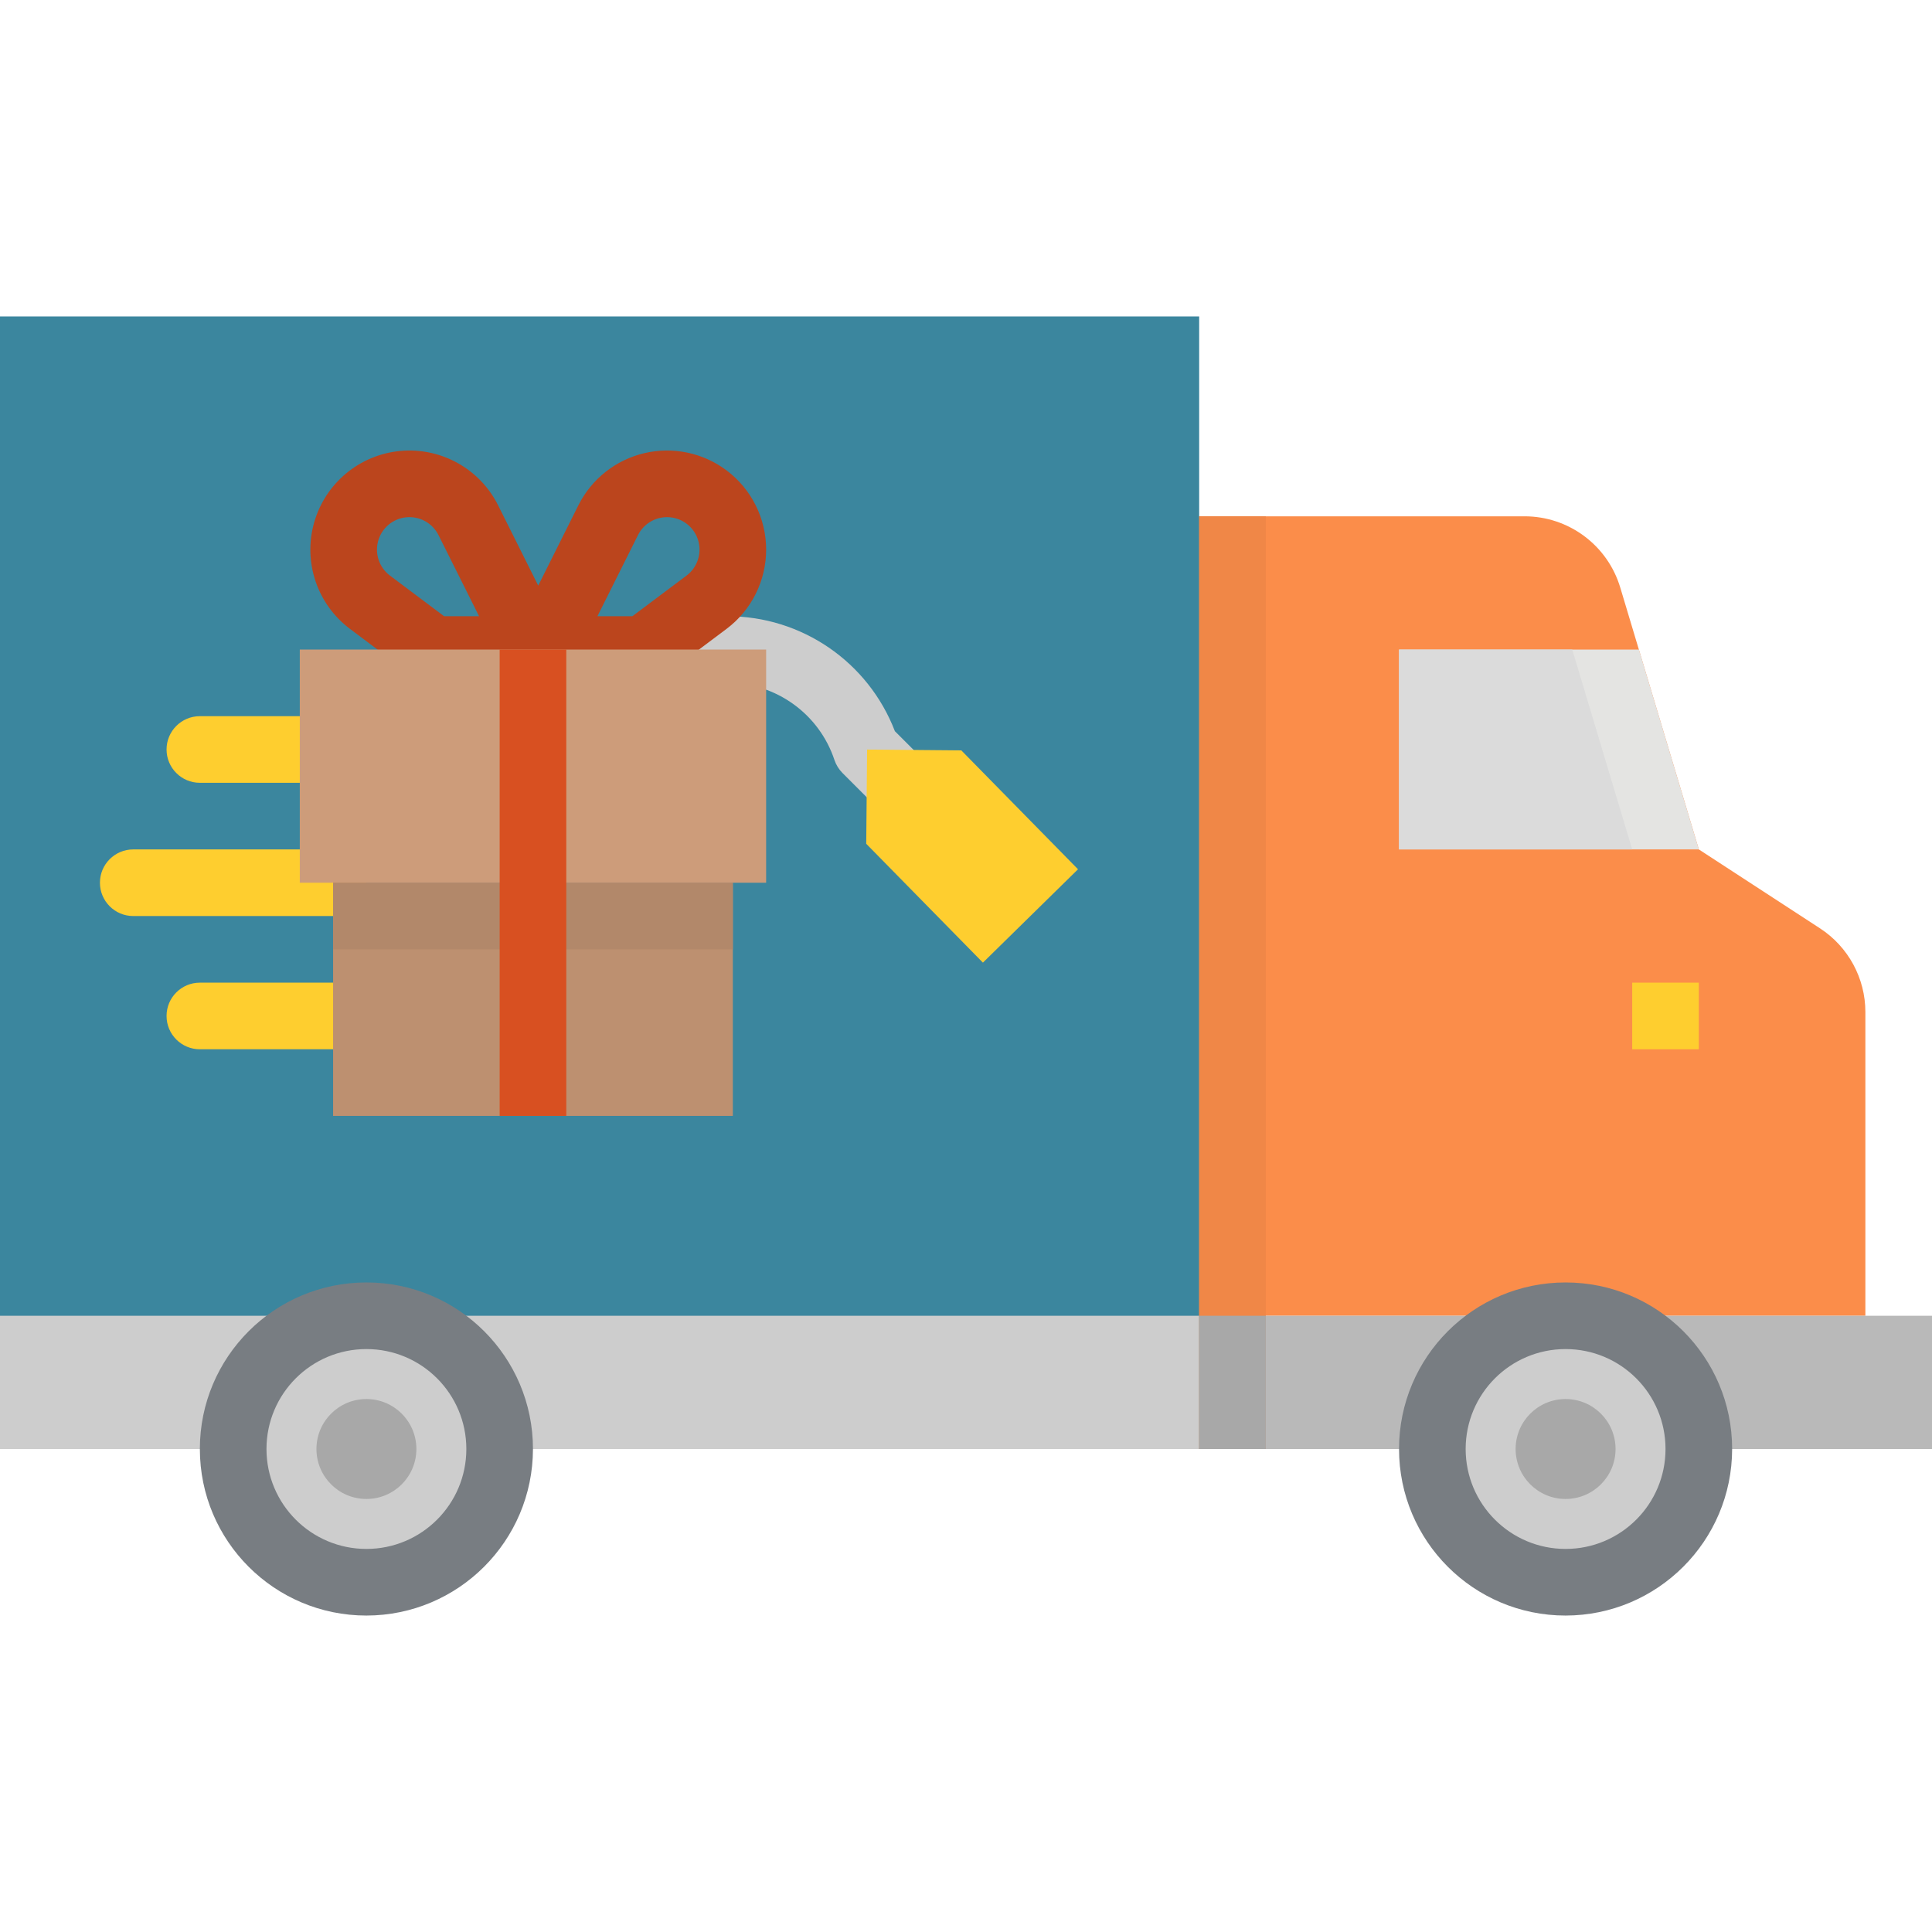 <svg xmlns="http://www.w3.org/2000/svg" height="464pt" viewBox="0 -76 464 464" width="464pt"><path d="m448 240h-168v-192h86.145c10.598 0 19.938 6.953 22.984 17.105l18.871 62.895 29.098 18.953c6.801 4.43 10.902 11.996 10.902 20.109zm0 0" fill="#fb8d4a"></path><path d="m288 240h176v32h-176zm0 0" fill="#b9b9b9"></path><path d="m392 160h16v16h-16zm0 0" fill="#fece2f"></path><path d="m336 80v48h72l-14.398-48zm0 0" fill="#e4e4e2"></path><path d="m336 80v48h56l-14.398-48zm0 0" fill="#dbdbdb"></path><path d="m408 272c0 17.672-14.328 32-32 32s-32-14.328-32-32 14.328-32 32-32 32 14.328 32 32zm0 0" fill="#cdcdcd"></path><path d="m376 312c-22.09 0-40-17.91-40-40s17.91-40 40-40 40 17.91 40 40c-.027 22.082-17.918 39.973-40 40zm0-64c-13.254 0-24 10.746-24 24s10.746 24 24 24 24-10.746 24-24-10.746-24-24-24zm0 0" fill="#787d82"></path><path d="m376 284c-6.629 0-12-5.371-12-12s5.371-12 12-12 12 5.371 12 12-5.371 12-12 12zm0 0" fill="#a8a8a8"></path><path d="m0 0h288v272h-288zm0 0" fill="#3b869e"></path><path d="m224 128c-2.121 0-4.156-.844-5.656-2.344l-16-16c-.875-.879-1.539-1.949-1.938-3.129-3.676-11.07-14.035-18.535-25.703-18.527h-6.703c-4.418 0-8-3.582-8-8s3.582-8 8-8h6.703c17.832-.016 33.824 10.965 40.219 27.609l14.734 14.734c2.285 2.289 2.973 5.73 1.734 8.719s-4.156 4.938-7.391 4.938zm0 0" fill="#cdcdcd"></path><path d="m174.48 36.961c-5.645-4.234-12.879-5.746-19.746-4.125-6.871 1.621-12.664 6.203-15.824 12.516l-9.645 19.289-9.641-19.289c-4.398-8.789-13.75-13.973-23.535-13.043-9.785.93-17.992 7.781-20.66 17.242-2.664 9.465.766 19.59 8.625 25.488l15.145 11.359c1.387 1.039 3.07 1.602 4.801 1.602h24c.426-.02.848-.074 1.266-.16.418.086.844.141 1.27.16h24c1.73 0 3.418-.562 4.801-1.602l15.145-11.359c5.992-4.492 9.52-11.547 9.52-19.039s-3.527-14.547-9.52-19.039zm-67.816 35.039-13.008-9.762c-2.578-1.93-3.703-5.25-2.828-8.352.871-3.102 3.562-5.348 6.77-5.652 3.207-.305 6.273 1.395 7.715 4.277l9.742 19.488zm58.215-9.762-13.016 9.762h-8.383l9.742-19.488c1.441-2.883 4.508-4.582 7.715-4.277s5.898 2.551 6.773 5.652c.871 3.102-.254 6.422-2.832 8.352zm0 0" fill="#bb451d"></path><g fill="#fece2f"><path d="m72 112h-24c-4.418 0-8-3.582-8-8s3.582-8 8-8h24c4.418 0 8 3.582 8 8s-3.582 8-8 8zm0 0"></path><path d="m80 176h-32c-4.418 0-8-3.582-8-8s3.582-8 8-8h32c4.418 0 8 3.582 8 8s-3.582 8-8 8zm0 0"></path><path d="m80 144h-48c-4.418 0-8-3.582-8-8s3.582-8 8-8h48c4.418 0 8 3.582 8 8s-3.582 8-8 8zm0 0"></path></g><path d="m0 240h288v32h-288zm0 0" fill="#cdcdcd"></path><path d="m72 80h112v56h-112zm0 0" fill="#cd9c7a"></path><path d="m80 136h96v56h-96zm0 0" fill="#bd9070"></path><path d="m80 136h96v16h-96zm0 0" fill="#b2886a"></path><path d="m120 80h16v112h-16zm0 0" fill="#d85021"></path><path d="m208.039 126.648.207-22.625 22.633.199 28.023 28.547-22.84 22.422zm0 0" fill="#fece2f"></path><path d="m120 272c0 17.672-14.328 32-32 32s-32-14.328-32-32 14.328-32 32-32 32 14.328 32 32zm0 0" fill="#cdcdcd"></path><path d="m88 312c-22.09 0-40-17.91-40-40s17.91-40 40-40 40 17.91 40 40c-.027 22.082-17.918 39.973-40 40zm0-64c-13.254 0-24 10.746-24 24s10.746 24 24 24 24-10.746 24-24-10.746-24-24-24zm0 0" fill="#787d82"></path><path d="m88 284c-6.629 0-12-5.371-12-12s5.371-12 12-12 12 5.371 12 12-5.371 12-12 12zm0 0" fill="#a8a8a8"></path><path d="m288 48h16v224h-16zm0 0" fill="#f08747"></path><path d="m288 240h16v32h-16zm0 0" fill="#a8a8a8"></path></svg>